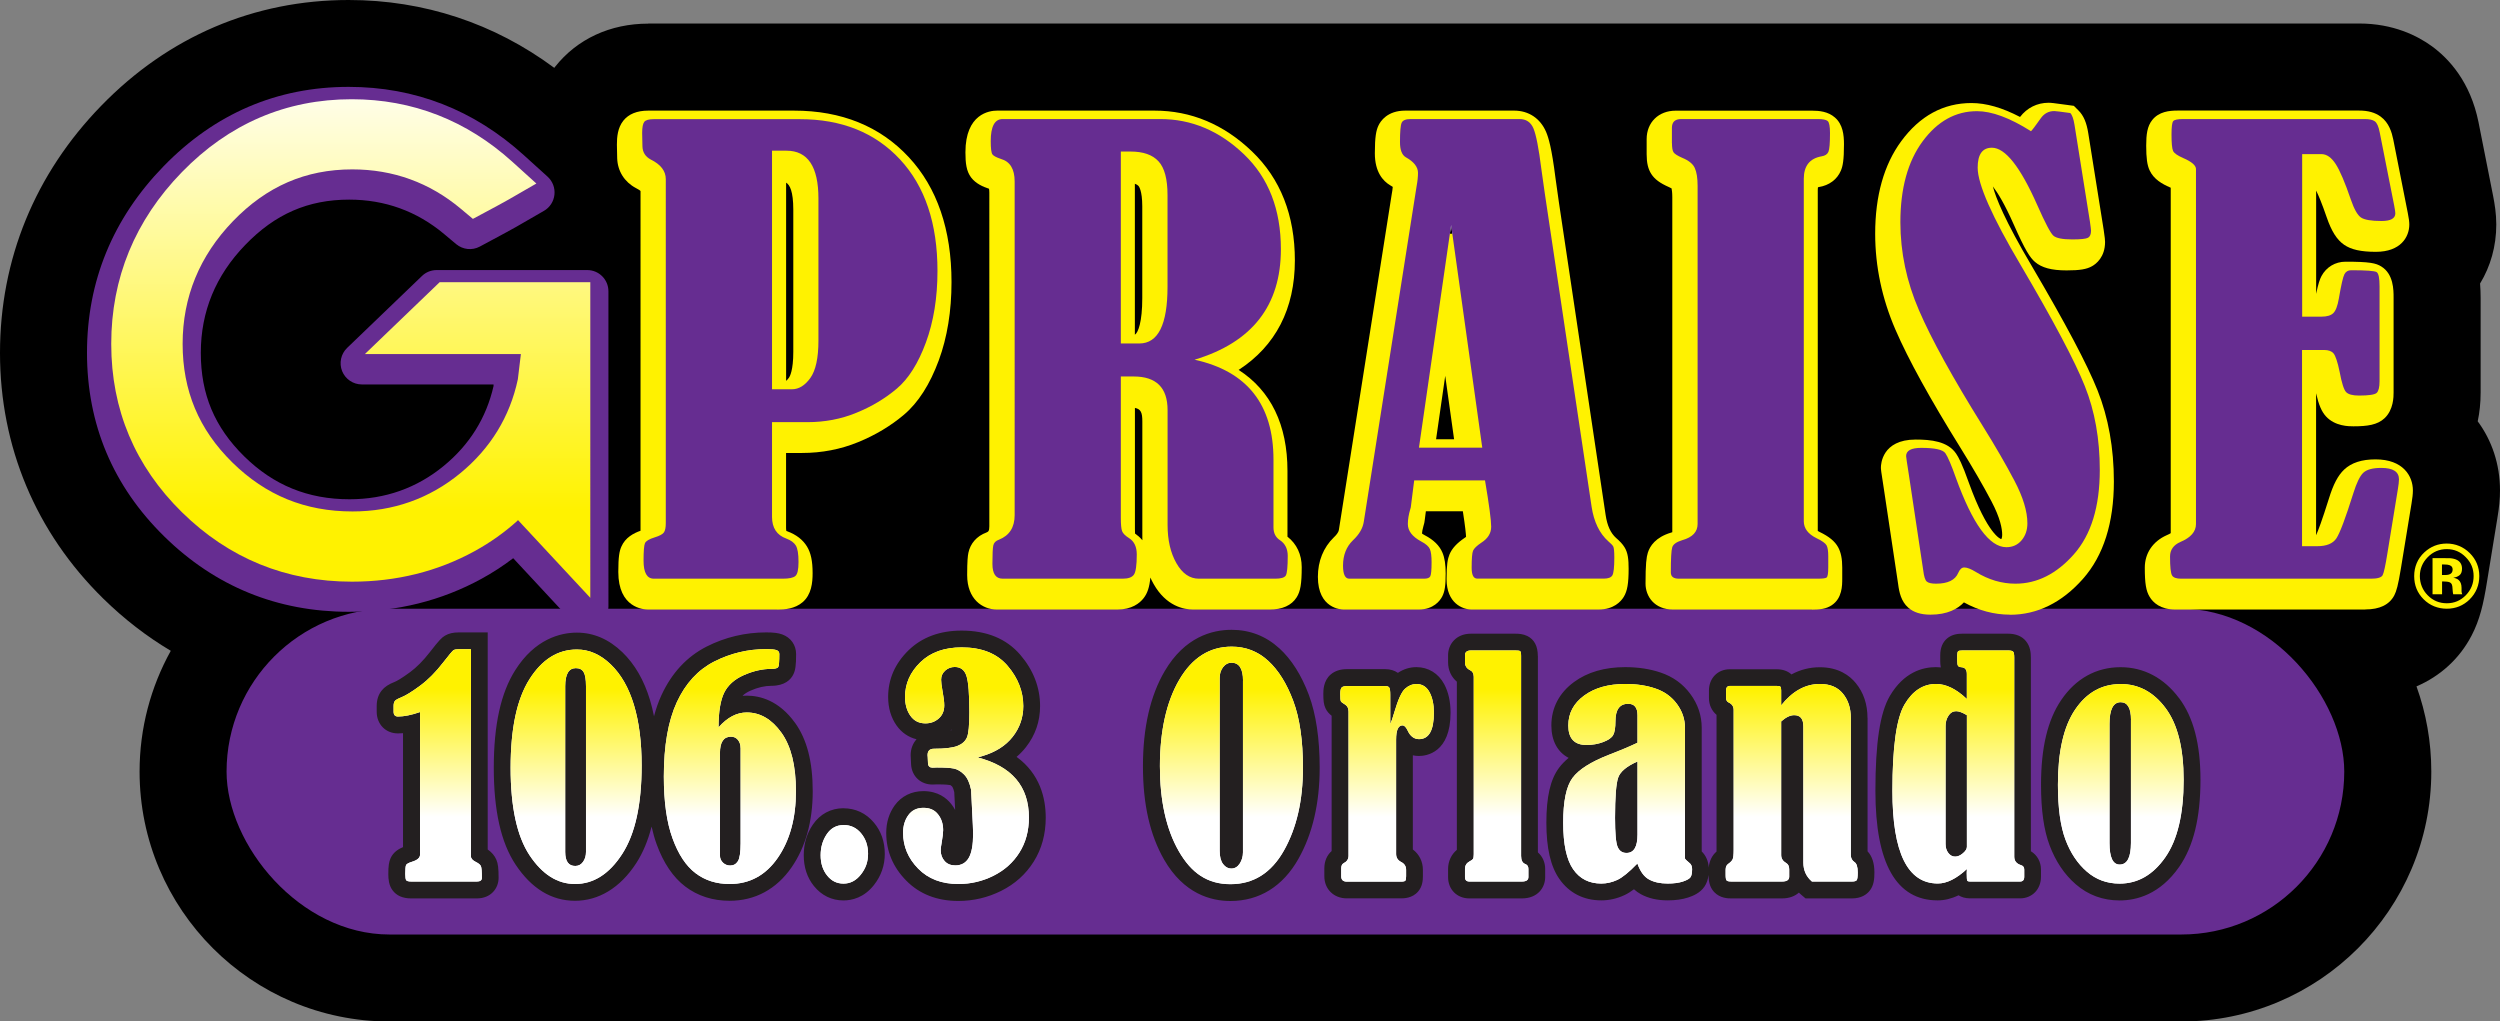 <?xml version="1.0" encoding="UTF-8"?>
<svg xmlns="http://www.w3.org/2000/svg" xmlns:xlink="http://www.w3.org/1999/xlink" id="Layer_1" viewBox="0 0 445.45 182.01">
  <rect x="0" y="0" width="445.45" height="182.01" fill="#808080" stroke="none"/>
  <defs>
    <style>.cls-1{fill:url(#linear-gradient);}.cls-2{fill:#fff200;}.cls-3{fill:#fff;}.cls-4{fill:#662d91;}.cls-5{fill:#231f20;}.cls-6{fill:url(#linear-gradient-8);}.cls-7{fill:url(#linear-gradient-9);}.cls-8{fill:url(#linear-gradient-3);}.cls-9{fill:url(#linear-gradient-4);}.cls-10{fill:url(#linear-gradient-2);}.cls-11{fill:url(#linear-gradient-6);}.cls-12{fill:url(#linear-gradient-7);}.cls-13{fill:url(#linear-gradient-5);}.cls-14{fill:url(#linear-gradient-13);}.cls-15{fill:url(#linear-gradient-12);}.cls-16{fill:url(#linear-gradient-10);}.cls-17{fill:url(#linear-gradient-11);}</style>
    <linearGradient id="linear-gradient" x1="77.99" y1="122.79" x2="77.99" y2="145.54" gradientUnits="userSpaceOnUse">
      <stop offset="0" stop-color="#fff200"></stop>
      <stop offset="1" stop-color="#fff"></stop>
    </linearGradient>
    <linearGradient id="linear-gradient-2" x1="102.66" y1="122.79" x2="102.66" y2="145.54" xlink:href="#linear-gradient"></linearGradient>
    <linearGradient id="linear-gradient-3" x1="130.05" y1="122.79" x2="130.05" y2="145.54" xlink:href="#linear-gradient"></linearGradient>
    <linearGradient id="linear-gradient-4" x1="150.45" y1="122.79" x2="150.45" y2="145.54" xlink:href="#linear-gradient"></linearGradient>
    <linearGradient id="linear-gradient-5" x1="172.12" y1="122.79" x2="172.12" y2="145.54" xlink:href="#linear-gradient"></linearGradient>
    <linearGradient id="linear-gradient-6" x1="219.42" y1="122.79" x2="219.42" y2="145.54" xlink:href="#linear-gradient"></linearGradient>
    <linearGradient id="linear-gradient-7" x1="247.15" y1="122.79" x2="247.15" y2="145.54" xlink:href="#linear-gradient"></linearGradient>
    <linearGradient id="linear-gradient-8" x1="266.69" y1="122.79" x2="266.69" y2="145.54" xlink:href="#linear-gradient"></linearGradient>
    <linearGradient id="linear-gradient-9" x1="290.04" y1="122.79" x2="290.04" y2="145.54" xlink:href="#linear-gradient"></linearGradient>
    <linearGradient id="linear-gradient-10" x1="319.22" y1="122.79" x2="319.22" y2="145.54" xlink:href="#linear-gradient"></linearGradient>
    <linearGradient id="linear-gradient-11" x1="348.93" y1="122.79" x2="348.93" y2="145.54" xlink:href="#linear-gradient"></linearGradient>
    <linearGradient id="linear-gradient-12" x1="377.89" y1="122.79" x2="377.89" y2="145.54" xlink:href="#linear-gradient"></linearGradient>
    <linearGradient id="linear-gradient-13" x1="62.5" y1="90.87" x2="62.5" y2="10.19" xlink:href="#linear-gradient"></linearGradient>
  </defs>
  <path d="M115.51,4.21c-6.79,0-12.69,2.74-16.62,7.71-.04,.06-.09,.11-.13,.17C88.07,4.16,75.52,0,62.12,0,45.26,0,30.02,6.51,18.05,18.83,6.24,30.96,0,46.2,0,62.88s6.36,31.96,18.39,43.77c3.72,3.65,7.75,6.76,12.04,9.31-3.56,6.42-5.56,13.77-5.56,21.52,0,24.55,19.97,44.53,44.53,44.53H388.68c24.55,0,44.53-19.97,44.53-44.53,0-5.32-.93-10.44-2.64-15.18,4.24-1.82,7.68-4.94,9.82-9.06,1.46-2.81,2.11-5.62,2.73-9.49l1.86-11.41c.32-1.87,.47-3.44,.47-4.95,0-4.68-1.45-8.91-3.97-12.32,.33-1.55,.52-3.26,.52-5.13v-16.9c0-.87-.04-1.71-.1-2.52,1.85-3.04,2.89-6.62,2.89-10.52,0-1.96-.29-3.67-.56-5.06l-2.6-13.13c-1.45-7.26-5.32-11.39-8.33-13.58-2.53-1.84-6.84-4.04-12.94-4.04H115.51Z"></path>
  <rect class="cls-4" x="40.37" y="108.46" width="377.33" height="58.05" rx="29.03" ry="29.03"></rect>
  <g>
    <path class="cls-5" d="M86.9,151.36v-38.68h-5.12c-1.03,0-1.82,.18-2.49,.58-.59,.35-1.04,.8-2.69,2.93-1.17,1.51-2.36,2.71-3.54,3.58-1.59,1.17-2.39,1.58-2.65,1.69-1.18,.46-1.9,.94-2.42,1.6-.58,.74-.87,1.65-.87,2.73v1.02c0,2.24,1.59,3.87,3.79,3.87,.29,0,.59-.01,.9-.04v20.3c-.73,.3-1.71,.86-2.21,1.96-.3,.66-.41,1.42-.41,2.83,0,.92,.09,1.99,.74,2.88,.71,.98,1.83,1.47,3.34,1.47h11.68c2.56,0,3.89-1.84,3.89-3.66,0-1.69-.1-2.54-.4-3.24-.3-.71-.82-1.32-1.54-1.82Zm-9.51,2.72c.36-.7,.42-1.36,.42-1.77v-28.67c1.05-.91,2.08-1.98,3.08-3.21v32.16c0,.33,.05,.88,.32,1.49h-3.82Zm64.27-25.28c-2.88-4.01-6.28-4.85-8.62-4.85-.25,0-.49,.01-.74,.03,.36-.36,.84-.66,1.45-.93,1.28-.57,2.52-.85,3.67-.85,2.44,0,3.5-1.12,3.95-2.06,.36-.75,.48-1.62,.48-3.59,0-1.62-.95-2.96-2.48-3.51-.69-.25-1.54-.36-2.84-.36-3.74,0-7.32,.85-10.63,2.53-3.5,1.78-6.21,4.69-8.04,8.65-.53,1.14-.97,2.41-1.33,3.76-.2-1.01-.44-1.99-.72-2.91-1.06-3.52-2.72-6.38-4.92-8.5-2.41-2.32-5.13-3.49-8.1-3.49s-7.49,1.16-10.99,6.7c-2.57,4.06-3.82,9.75-3.82,17.37s1.27,13.33,3.89,17.27c2.84,4.27,6.4,6.44,10.58,6.44s8.04-2.26,10.93-6.73c1.18-1.83,2.08-4,2.72-6.49,.25,1.12,.54,2.17,.9,3.15,1.23,3.37,2.95,5.9,5.1,7.53,2.22,1.68,4.88,2.54,7.9,2.54,4.53,0,8.35-2.06,11.05-5.97,2.49-3.61,3.76-8.17,3.76-13.55,0-5.25-1.03-9.24-3.15-12.19Zm-43.96,23.07c-.27-.33-.55-.7-.83-1.12-1.92-2.88-2.89-7.58-2.89-13.95s.97-11.13,2.89-14.16c.29-.45,.57-.85,.86-1.21-.02,.26-.03,.54-.03,.83v29.54s0,.05,0,.07Zm10.64-1.34c-.32,.49-.63,.92-.95,1.3v-29.57c0-.37-.01-.72-.03-1.04,1.15,1.34,2.06,3.1,2.71,5.24,.83,2.74,1.25,6.08,1.25,9.93,0,6.32-1,11.08-2.98,14.14Zm17.99-28.41c-.88,1.79-1.3,4.22-1.3,7.46v7.92l.23-.26v15.19c0,.13,0,.25,.01,.38-1.03-.96-1.91-2.45-2.64-4.44-.91-2.49-1.37-5.85-1.37-10.01,0-5.02,.69-9.05,2.05-11.99,.81-1.76,1.81-3.17,3.03-4.26h0Zm2.6,11.14h0s3,0,3,0h-3Zm7.18,17.88c-.42,.6-.86,1.12-1.33,1.56,.1-.69,.15-1.48,.15-2.43v-17.01c0-1.2-.36-2.31-1.05-3.21,.81,.19,1.81,.74,2.9,2.26,1.34,1.87,2.02,4.79,2.03,8.69,0,4.14-.91,7.55-2.69,10.14Zm14.18-7.13c-2.24,0-4.19,1.04-5.47,2.94-1.07,1.58-1.61,3.41-1.61,5.44,0,2.14,.61,3.99,1.82,5.49,1.35,1.67,3.17,2.56,5.26,2.56,1.49,0,3.65-.48,5.44-2.76,1.27-1.62,1.92-3.48,1.92-5.54,0-2.16-.65-4.04-1.94-5.57-1.4-1.67-3.27-2.55-5.43-2.55Zm.73,9.96c-.37,.48-.59,.48-.73,.48-.2,0-.34-.02-.58-.32-.21-.26-.5-.73-.5-1.73,0-.82,.19-1.5,.58-2.08,.2-.3,.29-.3,.5-.3,.32,0,.54,.06,.82,.4,.23,.28,.54,.76,.54,1.72,0,.7-.2,1.28-.63,1.83Zm30.11-19.11c.62-.52,1.17-1.1,1.66-1.72,1.68-2.14,2.53-4.6,2.53-7.32,0-3.34-1.19-6.42-3.53-9.15-2.46-2.86-5.97-4.31-10.44-4.31-3.89,0-7.07,1.18-9.46,3.5-2.41,2.35-3.64,5.15-3.64,8.32,0,1.97,.51,3.69,1.51,5.1,.89,1.25,2.11,2.09,3.55,2.44-.66,.73-1.05,1.71-1.05,2.85,0,.2,.01,.41,.03,.61l.05,1.07c.14,2.08,1.71,3.54,3.81,3.54l.79-.03c1.58,0,2.21,.09,2.39,.13,0,0,.11,.04,.31,.24,0,0,.21,.23,.39,1.01l.16,3.18c-.2-.38-.44-.75-.72-1.09-.83-1.04-2.36-2.27-4.94-2.27-2.1,0-3.92,.9-5.11,2.54-1,1.39-1.51,3.04-1.51,4.9,0,3.23,1.19,6.09,3.55,8.49,2.37,2.42,5.5,3.64,9.3,3.64,2.67,0,5.22-.6,7.6-1.78,2.46-1.22,4.42-2.98,5.83-5.23,1.42-2.26,2.14-4.89,2.14-7.82,0-3.52-1.04-7.81-5.18-10.83Zm-15.9-9.06c-.08,.06-.16,.1-.37,.1-.09,0-.14,0-.15,0h0s-.03-.03-.06-.08c-.27-.38-.4-.93-.4-1.63,0-.79,.15-1.52,.47-2.2,.04,.46,.12,.99,.24,1.61,.25,1.34,.28,1.91,.28,2.1,0,.06,0,.1,0,.12Zm4.3,4.3s-.04,.02-.06,.02c-.02,0-.06,.02-.11,.04,.07-.06,.13-.12,.19-.19,0,.05-.01,.09-.02,.12Zm-4.73,19.59c-.11,.53-.18,1.05-.2,1.53-.48-.86-.72-1.79-.72-2.83,0-.77,.21-1.16,.39-1.41,.02,0,.09-.03,.23-.03,.16,0,.25,.02,.26,.02,.07,.09,.26,.33,.26,.96,0,.07-.01,.49-.23,1.76Zm10.25-30.14c-.07-.22-.15-.44-.25-.65,.98,.37,1.79,.92,2.43,1.67,1.4,1.63,2.08,3.34,2.08,5.24,0,1.36-.41,2.55-1.25,3.62-.65,.83-1.53,1.48-2.69,1.97,.18-.88,.32-2.22,.32-4.47,0-4.73-.35-6.43-.65-7.39Zm4.04,30.76c-.83,1.32-1.95,2.32-3.43,3.06,0,0,0,0,0,0,.48-1.25,.71-2.84,.71-4.81,0-.58-.02-1.15-.05-1.68l-.31-6.3-.06-.46c-.12-.56-.26-1.08-.43-1.56,4.2,1.76,4.8,4.67,4.8,7.12,0,1.8-.4,3.32-1.22,4.63Zm153.66-22.38c0-2.44-.7-4.53-2.09-6.22-1.05-1.29-3.02-2.82-6.4-2.82-1.8,0-3.49,.43-5.06,1.28-.66-.61-1.56-.92-2.67-.92h-8.32c-2.15,0-3.71,1.59-3.71,3.79v1.35c0,1.2,.49,2.26,1.35,2.98v24.08c0,.11,0,.2,0,.28-.81,.69-1.29,1.71-1.39,2.85-.06-1.12-.49-2.12-1.25-2.87v-22.02c0-2.19-.68-4.22-2.02-6.03-1.32-1.79-3.08-3.07-5.26-3.81-1.9-.65-4.03-.98-6.34-.98-3.66,0-6.74,.89-9.13,2.65-2.65,1.94-4.04,4.62-4.04,7.75,0,2.74,1.13,4.77,3.08,5.77-.69,.57-1.26,1.16-1.72,1.78-1.54,2.06-2.25,5.17-2.25,9.78,0,4.51,.76,7.79,2.32,10.02,1.75,2.5,4.33,3.81,7.47,3.81,1.4,0,2.78-.31,4.09-.92,.55-.25,1.12-.6,1.73-1.06,.38,.35,.79,.64,1.23,.88,1.33,.73,2.93,1.1,4.76,1.1,1.42,0,2.61-.17,3.66-.51,.89-.29,2.15-.81,2.92-1.96,.39-.58,.62-1.25,.72-2.07v.04c0,.83,.1,2.06,.99,3.01,1.07,1.14,2.54,1.14,3.03,1.14h9.06c1.32,0,2.32-.41,3.01-1.03,.11,.11,.23,.21,.35,.32l.84,.71h8.27c1.67,0,2.61-.71,3.11-1.31,.82-.98,.89-2.23,.89-3.33,0-1.63-.41-2.89-1.22-3.75v-23.77Zm-48.73-1.56c.38-.28,.81-.52,1.28-.73-.3,.78-.48,1.72-.48,2.85,0,.39-.02,.66-.04,.85-.06,.02-.12,.05-.2,.08-.59,.22-1.22,.33-1.92,.33-.08,0-.15,0-.21,0-.02-.1-.03-.25-.03-.46,0-1.22,.48-2.09,1.59-2.91Zm2.87,27.71c-.52,.24-1.04,.36-1.57,.36-1.17,0-1.94-.38-2.55-1.26-.46-.66-1.23-2.39-1.23-6.57,0-4.3,.75-5.77,1.07-6.2,.3-.41,1.01-1.11,2.62-1.96-.26,1.16-.48,3.19-.48,7.27s.33,5.5,.7,6.36c.35,.82,.87,1.49,1.51,1.98-.02,.01-.04,.02-.06,.03Zm10.24,.36c-.8,0-1.45-.12-1.88-.36-.09-.05-.38-.36-.67-1.2l-.35-1c.32-.82,.52-1.85,.52-3.16v-21.28c0-.63-.08-1.19-.21-1.7,.75,.34,1.36,.83,1.84,1.48,.58,.78,.85,1.57,.85,2.48v23.68l.11,.4c.07,.23,.15,.45,.26,.65-.14,0-.29,0-.46,0Zm14.39-.36c.23-.64,.33-1.44,.33-2.64v-24.95c0-.44-.06-.86-.18-1.26h2.65v27.13c0,.61,.11,1.19,.33,1.72h-3.13Zm12.79,0c-.02-.11-.03-.24-.03-.39v-24.26c0-2-.78-3.36-1.89-4.14,.6-.27,1.23-.41,1.87-.41,1.24,0,1.6,.44,1.75,.62,.49,.6,.73,1.39,.73,2.42v24.44c0,.61,.11,1.19,.33,1.72h-2.76Zm63.94-29.7c-2.69-3.6-6.29-5.5-10.41-5.5-4.33,0-7.99,2.03-10.58,5.86-2.42,3.57-3.59,8.5-3.59,15.07,0,4.54,.5,8.08,1.53,10.82,1.07,2.84,2.63,5.18,4.66,6.93,2.2,1.91,4.83,2.88,7.81,2.88s7.16-1.04,10.6-5.96c2.56-3.67,3.81-8.75,3.81-15.53,0-6.37-1.25-11.14-3.81-14.56Zm-17.44,24.15c-.76-2.03-1.15-4.96-1.15-8.72,0-5.26,.86-9.2,2.56-11.71,.24-.36,.49-.68,.75-.98-.08,.56-.13,1.18-.13,1.88v21.2c0,.77,.05,1.46,.15,2.06-.9-.99-1.62-2.22-2.18-3.73Zm12.52,2.51c-.26,.38-.53,.71-.79,1.01,.08-.56,.13-1.17,.13-1.86v-21.91c0-.47-.03-.91-.07-1.31,.29,.3,.57,.63,.84,1,1.74,2.32,2.62,6.01,2.62,10.97,0,5.43-.92,9.5-2.73,12.1Zm-21.47,.65v-34.5c0-.88-.1-2.02-.89-2.97-.72-.87-1.8-1.31-3.18-1.31h-8.14c-.74,0-1.82,.09-2.72,.85-.81,.69-1.22,1.7-1.22,3.01v1c0,.33,.02,.73,.1,1.15-.29-.03-.58-.05-.87-.05-2.37,0-5.71,.89-8.21,5.14-1.75,2.98-2.57,8.35-2.57,16.92,0,12.94,3.73,19.5,11.09,19.5,1.23,0,2.47-.3,3.72-.91,.49,.31,1.16,.55,2.05,.55h8.9c2.17,0,3.74-1.62,3.74-3.84v-1.3c0-1.39-.69-2.59-1.79-3.25Zm-17.17,2.09c.18,.24,.37,.46,.58,.66h-.04c-4.2,0-5.09-7.34-5.09-13.5,0-9.5,1.09-12.77,1.74-13.87,1.14-1.93,2.22-2.18,3.04-2.18,.17,0,.33,.02,.5,.05-.3,.28-.57,.6-.81,.96-.67,1.03-1.01,2.18-1.01,3.43v21.07c0,1.27,.37,2.44,1.08,3.38Zm8.77,.3l.35-6.46-.4,.37v-27.9c0-.42-.05-.81-.14-1.18h2.58v33.73c0,.5,.08,.99,.22,1.44h-2.62Zm-79.45-37.2c0-1.74-.63-2.94-1.86-3.55-.74-.37-1.52-.42-2.18-.42h-7.88c-2.67,0-4.07,1.92-4.07,3.82v1.28c0,1.39,.56,2.6,1.56,3.45v29.97c-1,.84-1.56,2.05-1.56,3.41v1.45c0,2.2,1.59,3.79,3.79,3.79h9.36c2.85,0,4.15-1.96,4.15-3.79v-1.45c0-1.19-.47-2.24-1.3-2.96v-34.99Zm-8.75,37.2c.27-.68,.31-1.38,.31-1.87v-31.61c0-.61-.11-1.18-.31-1.69h2.75v33.61c0,.56,.08,1.08,.22,1.57h-2.97Zm-37.31-38.56c-2.39-2.19-5.26-3.3-8.52-3.3-3.46,0-8.34,1.28-11.91,7.37-2.57,4.38-3.87,10.07-3.87,16.93s1.27,12.29,3.77,16.65c3.5,6.09,8.35,7.37,11.81,7.37,5.17,0,9.37-2.61,12.14-7.54,2.5-4.44,3.77-9.89,3.77-16.2,0-5.18-.65-9.54-1.92-12.96-1.32-3.53-3.09-6.33-5.26-8.32Zm-15.33,34.66c-1.97-3.43-2.97-8.03-2.97-13.66s1.02-10.45,3.04-13.89c.52-.89,1.06-1.6,1.6-2.17,0,.12,0,.23,0,.35v30.79c0,.31,.01,.6,.04,.89-.58-.59-1.15-1.34-1.71-2.31Zm13.52-.12c-.52,.93-1.09,1.71-1.71,2.34,.01-.17,.02-.35,.02-.53v-30.61c0-.28,0-.55-.03-.81,1.24,1.32,2.31,3.16,3.17,5.48,1.03,2.74,1.54,6.4,1.54,10.86,0,5.27-1.01,9.73-2.99,13.26Zm26.67-15.36c1.33,0,5.65-.56,5.65-7.72,0-1.96-.38-3.66-1.13-5.07-1.03-1.93-2.84-3.04-4.95-3.04-1.18,0-2.31,.35-3.3,1.02-.62-.43-1.39-.66-2.23-.66h-6.89c-1.16,0-2.12,.32-2.86,.95-1.31,1.13-1.31,2.86-1.31,3.43,0,1.15,.06,1.9,.38,2.58,.26,.57,.66,1,1.1,1.34v24.11c-.84,.74-1.3,1.82-1.3,3.09v1.4c0,2.29,1.68,3.94,4,3.94h9.62c.51,0,2.05,0,3.09-1.22,.77-.9,.85-1.98,.85-2.72v-1.15c0-1.48-.67-2.79-1.79-3.62v-16.78c.35,.08,.71,.12,1.08,.12Zm-9.84,19.38c.19-.5,.29-1.04,.29-1.62v-25.69c0-.54-.08-1.06-.25-1.54h1.67v3.79l1.36,.32c-.2,.66-.31,1.46-.31,2.43v20.38c0,.69,.14,1.34,.41,1.92h-3.16Zm8.65-27.37c.26-.78,.47-1.25,.61-1.52,.16,.48,.24,1.09,.24,1.79,0,.14,0,.26,0,.38-.28-.28-.56-.49-.84-.65Z"></path>
    <g>
      <path class="cls-3" d="M74.82,126.88c-1.53,.53-2.83,.79-3.9,.79-.53,0-.79-.29-.79-.87v-1.02c0-.39,.08-.68,.23-.88,.15-.2,.54-.41,1.15-.65,.82-.34,1.93-1.03,3.34-2.07,1.41-1.04,2.79-2.42,4.13-4.16,1.04-1.34,1.65-2.07,1.84-2.18,.19-.11,.51-.17,.97-.17h2.12v36.91c0,.38,.29,.71,.87,1,.49,.24,.79,.49,.91,.75,.11,.26,.17,.96,.17,2.08,0,.44-.3,.66-.89,.66h-11.68c-.49,0-.8-.08-.91-.23-.11-.15-.17-.53-.17-1.12,0-.85,.05-1.38,.14-1.58,.09-.2,.45-.4,1.06-.59,.95-.29,1.43-.71,1.43-1.25v-25.43Z"></path>
      <path class="cls-3" d="M102.8,115.73c2.18,0,4.18,.88,6.02,2.65,1.84,1.77,3.21,4.17,4.13,7.21,.92,3.04,1.38,6.64,1.38,10.8,0,6.94-1.15,12.19-3.46,15.76-2.3,3.57-5.11,5.36-8.41,5.36-3.13,0-5.82-1.7-8.09-5.1-2.26-3.4-3.39-8.61-3.39-15.61s1.12-12.23,3.35-15.76c2.24-3.54,5.05-5.31,8.46-5.31Zm1.61,6.53c0-1.21-.14-2.04-.42-2.51-.28-.47-.74-.7-1.39-.7-1.26,0-1.89,1.07-1.89,3.21v29.54c0,1.67,.6,2.5,1.79,2.5,.58,0,1.04-.25,1.39-.74s.52-1.08,.52-1.76v-29.54Z"></path>
      <path class="cls-3" d="M128.05,129.58c1.55-1.75,3.21-2.63,5-2.63,2.4,0,4.46,1.2,6.18,3.6,1.73,2.4,2.59,5.88,2.59,10.44,0,4.78-1.08,8.73-3.23,11.85-2.15,3.11-5.01,4.67-8.58,4.67-2.36,0-4.39-.64-6.08-1.93-1.69-1.28-3.06-3.34-4.09-6.18-1.04-2.83-1.56-6.51-1.56-11.04,0-5.48,.77-9.9,2.32-13.25,1.55-3.35,3.77-5.76,6.67-7.24,2.9-1.47,5.99-2.21,9.27-2.21,.88,0,1.49,.06,1.82,.18,.33,.12,.5,.35,.5,.69,0,1.28-.06,2.04-.18,2.28-.12,.25-.54,.37-1.25,.37-1.58,0-3.21,.37-4.89,1.11-1.68,.74-2.84,1.79-3.51,3.14-.66,1.35-1,3.4-1,6.13Zm3.9,3.68c0-.56-.15-1.03-.46-1.42-.31-.38-.72-.58-1.25-.58-1.31,0-1.96,.98-1.96,2.94v18.23c0,.51,.18,.94,.54,1.28,.36,.34,.78,.51,1.28,.51,.59,0,1.05-.25,1.38-.77,.32-.51,.48-1.58,.48-3.19v-17.01Z"></path>
      <path class="cls-3" d="M150.31,147c1.26,0,2.3,.49,3.12,1.48,.82,.99,1.24,2.2,1.24,3.65s-.43,2.61-1.28,3.69c-.85,1.08-1.88,1.62-3.09,1.62s-2.15-.48-2.92-1.44c-.77-.96-1.16-2.16-1.16-3.61s.37-2.68,1.1-3.76c.73-1.08,1.73-1.62,2.98-1.62Z"></path>
      <path class="cls-3" d="M174.2,134.96c6.09,1.58,9.13,5.15,9.13,10.71,0,2.36-.56,4.44-1.68,6.22-1.12,1.79-2.67,3.17-4.63,4.15-1.96,.98-4.05,1.47-6.26,1.47-2.98,0-5.36-.91-7.16-2.74-1.79-1.83-2.69-3.96-2.69-6.39,0-1.22,.31-2.27,.94-3.14,.63-.87,1.52-1.3,2.68-1.3s1.99,.38,2.6,1.15c.61,.76,.92,1.71,.92,2.83,0,.46-.09,1.23-.28,2.32-.1,.48-.15,.91-.15,1.3,0,.73,.23,1.36,.69,1.88,.46,.52,1.1,.78,1.91,.78,1.07,0,1.87-.45,2.39-1.34,.52-.89,.78-2.33,.78-4.3,0-.51-.02-1.02-.05-1.53l-.31-6.3c-.26-1.24-.67-2.15-1.25-2.73-.58-.58-1.19-.93-1.82-1.06s-1.65-.19-3.05-.19l-.74,.03c-.51,0-.78-.25-.82-.74l-.05-1.12c-.02-.12-.03-.24-.03-.36,0-.77,.38-1.15,1.15-1.15,1.94,0,3.33-.17,4.17-.5,.84-.33,1.41-.84,1.7-1.52,.29-.68,.43-2.17,.43-4.46,0-3.25-.17-5.41-.51-6.48-.34-1.07-1.04-1.61-2.09-1.61-.65,0-1.21,.21-1.7,.64-.48,.43-.73,.97-.73,1.63,0,.44,.08,1.08,.23,1.91,.22,1.17,.33,2.06,.33,2.65,0,.99-.33,1.77-.99,2.35s-1.45,.87-2.37,.87c-1.14,0-2.03-.45-2.67-1.35-.64-.9-.96-2.02-.96-3.37,0-2.35,.91-4.4,2.73-6.17,1.82-1.77,4.28-2.65,7.37-2.65,3.57,0,6.29,1.09,8.16,3.27s2.81,4.58,2.81,7.19c0,2.04-.63,3.86-1.89,5.47-1.26,1.61-3.09,2.76-5.48,3.46l-.77,.23Z"></path>
      <path class="cls-3" d="M219.46,115.22c2.5,0,4.66,.84,6.49,2.51,1.83,1.67,3.32,4.06,4.48,7.16,1.16,3.09,1.73,7.07,1.73,11.91,0,5.82-1.13,10.73-3.38,14.73-2.25,4-5.43,6.01-9.53,6.01s-6.96-1.96-9.21-5.87c-2.24-3.91-3.37-8.96-3.37-15.15s1.15-11.48,3.46-15.41c2.3-3.93,5.41-5.89,9.32-5.89Zm2.02,6.05c0-2.13-.69-3.19-2.07-3.19-.58,0-1.07,.26-1.48,.79-.41,.53-.61,1.17-.61,1.94v30.79c0,1.04,.2,1.82,.61,2.36,.41,.54,.89,.8,1.45,.8,.63,0,1.14-.3,1.52-.89,.38-.59,.57-1.26,.57-1.99v-30.61Z"></path>
      <path class="cls-3" d="M247.71,129.02c.2-.41,.45-1.12,.74-2.14,.65-2.21,1.28-3.6,1.9-4.16,.62-.56,1.3-.84,2.05-.84,1.02,0,1.79,.49,2.31,1.45,.52,.97,.78,2.19,.78,3.65,0,3.15-.88,4.72-2.65,4.72-.88,0-1.57-.52-2.04-1.56-.29-.6-.59-.89-.89-.89-.77,0-1.15,.84-1.15,2.53v20.38c0,.65,.3,1.12,.89,1.43,.59,.29,.89,.76,.89,1.4v1.15c0,.41-.05,.67-.14,.78s-.36,.17-.8,.17h-9.62c-.66,0-1-.31-1-.94v-1.4c0-.48,.14-.79,.43-.94,.58-.29,.87-.73,.87-1.33v-25.69c0-.58-.2-1-.61-1.25-.44-.25-.7-.46-.76-.6-.07-.14-.1-.58-.1-1.31,0-.61,.09-1,.27-1.15s.48-.23,.91-.23h6.89c.32,0,.54,.09,.66,.27,.12,.18,.18,.61,.18,1.29v5.23Z"></path>
      <path class="cls-3" d="M261.04,118v-1.28c0-.54,.36-.82,1.07-.82h7.88c.42,0,.71,.03,.84,.1,.14,.07,.2,.36,.2,.87v35.64c0,.78,.25,1.27,.76,1.45,.36,.14,.54,.42,.54,.87v1.45c0,.53-.38,.79-1.15,.79h-9.36c-.53,0-.79-.26-.79-.79v-1.45c0-.59,.26-1.04,.79-1.33,.34-.17,.55-.33,.64-.47s.13-.42,.13-.83v-31.61c0-.59-.23-.99-.69-1.2-.58-.29-.87-.76-.87-1.4Z"></path>
      <path class="cls-3" d="M291.77,132.36v-4.92c0-1.36-.55-2.04-1.66-2.04-1.51,0-2.27,1.03-2.27,3.09,0,1.16-.13,1.98-.4,2.47-.26,.49-.86,.91-1.79,1.26s-1.92,.52-2.97,.52c-2.16,0-3.24-1.16-3.24-3.47,0-2.18,.94-3.95,2.82-5.33,1.88-1.38,4.33-2.07,7.36-2.07,1.99,0,3.78,.27,5.37,.82,1.59,.54,2.86,1.46,3.81,2.75,.95,1.29,1.43,2.71,1.43,4.26v23.27c.03,.12,.29,.37,.76,.76,.34,.25,.51,.63,.51,1.12,0,.68-.09,1.16-.28,1.44s-.64,.54-1.36,.78c-.72,.24-1.63,.36-2.72,.36-1.33,0-2.43-.24-3.32-.73-.88-.48-1.57-1.43-2.07-2.84-1.48,1.53-2.68,2.51-3.6,2.93-.92,.42-1.86,.64-2.83,.64-2.16,0-3.83-.84-5.01-2.54-1.18-1.69-1.78-4.46-1.78-8.29,0-3.84,.55-6.5,1.66-7.99,1.1-1.49,3.26-2.86,6.48-4.12,2.04-.78,3.73-1.5,5.08-2.14Zm0,3.32c-1.92,.85-3.07,1.8-3.44,2.87-.37,1.06-.56,3.45-.56,7.17,0,2.73,.15,4.46,.46,5.18,.31,.72,.83,1.08,1.58,1.08,1.31,0,1.96-1.09,1.96-3.26v-13.04Z"></path>
      <path class="cls-3" d="M317.35,125.7c2.02-2.55,4.34-3.83,6.94-3.83,1.78,0,3.14,.57,4.08,1.72,.94,1.15,1.41,2.59,1.41,4.32v24.44c0,.54,.21,.96,.64,1.25,.39,.24,.59,.85,.59,1.84,0,.78-.06,1.25-.19,1.4-.13,.15-.4,.23-.8,.23h-7.17c-1.02-.87-1.53-2-1.53-3.39v-24.26c0-1.33-.54-1.99-1.63-1.99-.71,0-1.49,.37-2.32,1.12v23.8c0,.61,.3,1.09,.89,1.43,.36,.2,.54,.58,.54,1.12v1.3c0,.58-.42,.87-1.25,.87h-9.06c-.44,0-.72-.06-.84-.19-.12-.13-.18-.45-.18-.96v-.94c0-.49,.15-.84,.46-1.05,.41-.29,.67-.56,.79-.82s.18-.82,.18-1.68v-24.95c0-.59-.29-1.03-.87-1.3-.32-.15-.48-.42-.48-.82v-1.35c0-.53,.24-.79,.71-.79h8.32c.36,0,.58,.05,.66,.15,.08,.1,.13,.31,.13,.64v2.68Z"></path>
      <path class="cls-3" d="M350.45,124.55v-4.46c0-.75-.31-1.15-.92-1.2-.32-.02-.54-.1-.64-.24-.1-.14-.15-.44-.15-.88v-1c0-.39,.06-.63,.17-.73s.37-.14,.78-.14h8.14c.46,0,.75,.08,.88,.23,.13,.15,.19,.5,.19,1.05v35.46c0,.75,.39,1.25,1.17,1.5,.41,.12,.61,.38,.61,.79v1.3c0,.56-.25,.84-.74,.84h-8.9c-.29,0-.46-.06-.52-.17-.06-.11-.09-.57-.09-1.37,0-.15,0-.38,.03-.69-1.85,1.72-3.58,2.58-5.18,2.58-5.39,0-8.09-5.5-8.09-16.5,0-7.82,.72-12.95,2.16-15.39,1.44-2.44,3.31-3.66,5.62-3.66,1.77,0,3.6,.89,5.48,2.68Zm0,2.88c-.78-.48-1.42-.71-1.91-.71-.56,0-1.02,.27-1.36,.8-.35,.54-.52,1.14-.52,1.8v21.07c0,.63,.16,1.16,.49,1.59,.32,.43,.73,.65,1.22,.65,.46,0,.92-.2,1.39-.6s.7-.78,.7-1.14v-23.47Z"></path>
      <path class="cls-3" d="M377.86,121.88c3.2,0,5.87,1.43,8.01,4.3,2.14,2.87,3.21,7.12,3.21,12.77,0,6.09-1.09,10.69-3.27,13.81-2.18,3.12-4.89,4.68-8.14,4.68-2.25,0-4.19-.71-5.84-2.14-1.65-1.43-2.92-3.33-3.81-5.71-.89-2.38-1.34-5.64-1.34-9.77,0-5.9,1.02-10.37,3.07-13.39,2.05-3.03,4.75-4.54,8.1-4.54Zm1.84,6.4c0-2.11-.61-3.16-1.84-3.16-1.33,0-1.99,1.29-1.99,3.88v21.2c0,2.57,.6,3.85,1.81,3.85,1.34,0,2.01-1.28,2.01-3.85v-21.91Z"></path>
    </g>
    <g>
      <path class="cls-1" d="M74.82,126.88c-1.53,.53-2.83,.79-3.9,.79-.53,0-.79-.29-.79-.87v-1.02c0-.39,.08-.68,.23-.88,.15-.2,.54-.41,1.15-.65,.82-.34,1.93-1.03,3.34-2.07,1.41-1.04,2.79-2.42,4.13-4.16,1.04-1.34,1.65-2.07,1.84-2.18,.19-.11,.51-.17,.97-.17h2.12v36.91c0,.38,.29,.71,.87,1,.49,.24,.79,.49,.91,.75,.11,.26,.17,.96,.17,2.08,0,.44-.3,.66-.89,.66h-11.68c-.49,0-.8-.08-.91-.23-.11-.15-.17-.53-.17-1.12,0-.85,.05-1.38,.14-1.58,.09-.2,.45-.4,1.06-.59,.95-.29,1.43-.71,1.43-1.25v-25.43Z"></path>
      <path class="cls-10" d="M102.8,115.73c2.18,0,4.18,.88,6.02,2.65,1.84,1.77,3.21,4.17,4.13,7.21,.92,3.04,1.38,6.64,1.38,10.8,0,6.94-1.15,12.19-3.46,15.76-2.3,3.57-5.11,5.36-8.41,5.36-3.13,0-5.82-1.7-8.09-5.1-2.26-3.4-3.39-8.61-3.39-15.61s1.12-12.23,3.35-15.76c2.24-3.54,5.05-5.31,8.46-5.31Zm1.61,6.53c0-1.21-.14-2.04-.42-2.51-.28-.47-.74-.7-1.39-.7-1.26,0-1.89,1.07-1.89,3.21v29.54c0,1.67,.6,2.5,1.79,2.5,.58,0,1.04-.25,1.39-.74s.52-1.08,.52-1.76v-29.54Z"></path>
      <path class="cls-8" d="M128.05,129.58c1.55-1.75,3.21-2.63,5-2.63,2.4,0,4.46,1.2,6.18,3.6,1.73,2.4,2.59,5.88,2.59,10.44,0,4.78-1.08,8.73-3.23,11.85-2.15,3.11-5.01,4.67-8.58,4.67-2.36,0-4.39-.64-6.08-1.93-1.69-1.28-3.06-3.34-4.09-6.18-1.04-2.83-1.56-6.51-1.56-11.04,0-5.48,.77-9.9,2.32-13.25,1.55-3.35,3.77-5.76,6.67-7.24,2.9-1.47,5.99-2.21,9.27-2.21,.88,0,1.49,.06,1.82,.18,.33,.12,.5,.35,.5,.69,0,1.28-.06,2.04-.18,2.28-.12,.25-.54,.37-1.25,.37-1.58,0-3.21,.37-4.89,1.11-1.68,.74-2.84,1.79-3.51,3.14-.66,1.35-1,3.4-1,6.13Zm3.9,3.68c0-.56-.15-1.03-.46-1.42-.31-.38-.72-.58-1.25-.58-1.31,0-1.96,.98-1.96,2.94v18.23c0,.51,.18,.94,.54,1.28,.36,.34,.78,.51,1.28,.51,.59,0,1.05-.25,1.38-.77,.32-.51,.48-1.58,.48-3.19v-17.01Z"></path>
      <path class="cls-9" d="M150.31,147c1.26,0,2.3,.49,3.12,1.48,.82,.99,1.24,2.2,1.24,3.65s-.43,2.61-1.28,3.69c-.85,1.08-1.88,1.62-3.09,1.62s-2.15-.48-2.92-1.44c-.77-.96-1.16-2.16-1.16-3.61s.37-2.68,1.1-3.76c.73-1.08,1.73-1.62,2.98-1.62Z"></path>
      <path class="cls-13" d="M174.2,134.96c6.09,1.58,9.13,5.15,9.13,10.71,0,2.36-.56,4.44-1.68,6.22-1.12,1.79-2.67,3.17-4.63,4.15-1.96,.98-4.05,1.47-6.26,1.47-2.98,0-5.36-.91-7.16-2.74-1.79-1.83-2.69-3.96-2.69-6.39,0-1.22,.31-2.27,.94-3.14,.63-.87,1.52-1.3,2.68-1.3s1.99,.38,2.6,1.15c.61,.76,.92,1.71,.92,2.83,0,.46-.09,1.23-.28,2.32-.1,.48-.15,.91-.15,1.3,0,.73,.23,1.36,.69,1.88,.46,.52,1.1,.78,1.91,.78,1.07,0,1.87-.45,2.39-1.34,.52-.89,.78-2.33,.78-4.3,0-.51-.02-1.02-.05-1.53l-.31-6.3c-.26-1.24-.67-2.15-1.25-2.73-.58-.58-1.19-.93-1.82-1.06s-1.65-.19-3.05-.19l-.74,.03c-.51,0-.78-.25-.82-.74l-.05-1.12c-.02-.12-.03-.24-.03-.36,0-.77,.38-1.15,1.15-1.15,1.94,0,3.33-.17,4.17-.5,.84-.33,1.41-.84,1.7-1.52,.29-.68,.43-2.17,.43-4.46,0-3.25-.17-5.41-.51-6.48-.34-1.07-1.04-1.61-2.09-1.61-.65,0-1.21,.21-1.7,.64-.48,.43-.73,.97-.73,1.63,0,.44,.08,1.08,.23,1.91,.22,1.17,.33,2.06,.33,2.65,0,.99-.33,1.77-.99,2.35s-1.45,.87-2.37,.87c-1.14,0-2.03-.45-2.67-1.35-.64-.9-.96-2.02-.96-3.37,0-2.35,.91-4.4,2.73-6.17,1.82-1.77,4.28-2.65,7.37-2.65,3.57,0,6.29,1.09,8.16,3.27s2.81,4.58,2.81,7.19c0,2.04-.63,3.86-1.89,5.47-1.26,1.61-3.09,2.76-5.48,3.46l-.77,.23Z"></path>
      <path class="cls-11" d="M219.46,115.22c2.5,0,4.66,.84,6.49,2.51,1.83,1.67,3.32,4.06,4.48,7.16,1.16,3.09,1.73,7.07,1.73,11.91,0,5.82-1.13,10.73-3.38,14.73-2.25,4-5.43,6.01-9.53,6.01s-6.96-1.96-9.21-5.87c-2.24-3.91-3.37-8.96-3.37-15.15s1.15-11.48,3.46-15.41c2.3-3.93,5.41-5.89,9.32-5.89Zm2.02,6.05c0-2.13-.69-3.19-2.07-3.19-.58,0-1.07,.26-1.48,.79-.41,.53-.61,1.17-.61,1.94v30.79c0,1.04,.2,1.82,.61,2.36,.41,.54,.89,.8,1.45,.8,.63,0,1.14-.3,1.52-.89,.38-.59,.57-1.26,.57-1.99v-30.61Z"></path>
      <path class="cls-12" d="M247.71,129.02c.2-.41,.45-1.12,.74-2.14,.65-2.21,1.28-3.6,1.9-4.16,.62-.56,1.3-.84,2.05-.84,1.02,0,1.79,.49,2.31,1.45,.52,.97,.78,2.19,.78,3.65,0,3.15-.88,4.72-2.65,4.72-.88,0-1.57-.52-2.04-1.56-.29-.6-.59-.89-.89-.89-.77,0-1.15,.84-1.15,2.53v20.38c0,.65,.3,1.12,.89,1.43,.59,.29,.89,.76,.89,1.4v1.15c0,.41-.05,.67-.14,.78s-.36,.17-.8,.17h-9.62c-.66,0-1-.31-1-.94v-1.4c0-.48,.14-.79,.43-.94,.58-.29,.87-.73,.87-1.33v-25.69c0-.58-.2-1-.61-1.25-.44-.25-.7-.46-.76-.6-.07-.14-.1-.58-.1-1.31,0-.61,.09-1,.27-1.15s.48-.23,.91-.23h6.89c.32,0,.54,.09,.66,.27,.12,.18,.18,.61,.18,1.29v5.23Z"></path>
      <path class="cls-6" d="M261.04,118v-1.28c0-.54,.36-.82,1.07-.82h7.88c.42,0,.71,.03,.84,.1,.14,.07,.2,.36,.2,.87v35.64c0,.78,.25,1.27,.76,1.45,.36,.14,.54,.42,.54,.87v1.45c0,.53-.38,.79-1.15,.79h-9.36c-.53,0-.79-.26-.79-.79v-1.45c0-.59,.26-1.04,.79-1.33,.34-.17,.55-.33,.64-.47s.13-.42,.13-.83v-31.61c0-.59-.23-.99-.69-1.2-.58-.29-.87-.76-.87-1.4Z"></path>
      <path class="cls-7" d="M291.77,132.36v-4.92c0-1.36-.55-2.04-1.66-2.04-1.51,0-2.27,1.03-2.27,3.09,0,1.16-.13,1.98-.4,2.47-.26,.49-.86,.91-1.79,1.26s-1.92,.52-2.97,.52c-2.16,0-3.24-1.16-3.24-3.47,0-2.18,.94-3.95,2.82-5.33,1.88-1.38,4.33-2.07,7.36-2.07,1.99,0,3.78,.27,5.37,.82,1.59,.54,2.86,1.46,3.81,2.75,.95,1.29,1.43,2.71,1.43,4.26v23.27c.03,.12,.29,.37,.76,.76,.34,.25,.51,.63,.51,1.12,0,.68-.09,1.16-.28,1.44s-.64,.54-1.36,.78c-.72,.24-1.63,.36-2.72,.36-1.33,0-2.43-.24-3.32-.73-.88-.48-1.57-1.43-2.07-2.84-1.48,1.53-2.68,2.51-3.6,2.93-.92,.42-1.86,.64-2.83,.64-2.16,0-3.83-.84-5.01-2.54-1.18-1.69-1.78-4.46-1.78-8.29,0-3.84,.55-6.5,1.66-7.99,1.1-1.49,3.26-2.86,6.48-4.12,2.04-.78,3.73-1.5,5.08-2.14Zm0,3.32c-1.92,.85-3.07,1.8-3.44,2.87-.37,1.06-.56,3.45-.56,7.17,0,2.73,.15,4.46,.46,5.18,.31,.72,.83,1.08,1.58,1.08,1.31,0,1.96-1.09,1.96-3.26v-13.04Z"></path>
      <path class="cls-16" d="M317.35,125.7c2.02-2.55,4.34-3.83,6.94-3.83,1.78,0,3.14,.57,4.08,1.72,.94,1.15,1.41,2.59,1.41,4.32v24.44c0,.54,.21,.96,.64,1.25,.39,.24,.59,.85,.59,1.84,0,.78-.06,1.25-.19,1.4-.13,.15-.4,.23-.8,.23h-7.17c-1.02-.87-1.53-2-1.53-3.39v-24.26c0-1.33-.54-1.99-1.63-1.99-.71,0-1.49,.37-2.32,1.12v23.8c0,.61,.3,1.09,.89,1.43,.36,.2,.54,.58,.54,1.12v1.3c0,.58-.42,.87-1.25,.87h-9.06c-.44,0-.72-.06-.84-.19-.12-.13-.18-.45-.18-.96v-.94c0-.49,.15-.84,.46-1.05,.41-.29,.67-.56,.79-.82s.18-.82,.18-1.68v-24.95c0-.59-.29-1.03-.87-1.3-.32-.15-.48-.42-.48-.82v-1.35c0-.53,.24-.79,.71-.79h8.32c.36,0,.58,.05,.66,.15,.08,.1,.13,.31,.13,.64v2.68Z"></path>
      <path class="cls-17" d="M350.45,124.55v-4.46c0-.75-.31-1.15-.92-1.2-.32-.02-.54-.1-.64-.24-.1-.14-.15-.44-.15-.88v-1c0-.39,.06-.63,.17-.73s.37-.14,.78-.14h8.14c.46,0,.75,.08,.88,.23,.13,.15,.19,.5,.19,1.05v35.46c0,.75,.39,1.25,1.17,1.5,.41,.12,.61,.38,.61,.79v1.3c0,.56-.25,.84-.74,.84h-8.9c-.29,0-.46-.06-.52-.17-.06-.11-.09-.57-.09-1.37,0-.15,0-.38,.03-.69-1.85,1.72-3.58,2.58-5.18,2.58-5.39,0-8.09-5.5-8.09-16.5,0-7.82,.72-12.95,2.16-15.39,1.44-2.44,3.31-3.66,5.62-3.66,1.77,0,3.6,.89,5.48,2.68Zm0,2.88c-.78-.48-1.42-.71-1.91-.71-.56,0-1.02,.27-1.36,.8-.35,.54-.52,1.14-.52,1.8v21.07c0,.63,.16,1.16,.49,1.59,.32,.43,.73,.65,1.22,.65,.46,0,.92-.2,1.39-.6s.7-.78,.7-1.14v-23.47Z"></path>
      <path class="cls-15" d="M377.86,121.88c3.2,0,5.87,1.43,8.01,4.3,2.14,2.87,3.21,7.12,3.21,12.77,0,6.09-1.09,10.69-3.27,13.81-2.18,3.12-4.89,4.68-8.14,4.68-2.25,0-4.19-.71-5.84-2.14-1.65-1.43-2.92-3.33-3.81-5.71-.89-2.38-1.34-5.64-1.34-9.77,0-5.9,1.02-10.37,3.07-13.39,2.05-3.03,4.75-4.54,8.1-4.54Zm1.84,6.4c0-2.11-.61-3.16-1.84-3.16-1.33,0-1.99,1.29-1.99,3.88v21.2c0,2.57,.6,3.85,1.81,3.85,1.34,0,2.01-1.28,2.01-3.85v-21.91Z"></path>
    </g>
  </g>
  <g>
    <g>
      <path class="cls-3" d="M137.56,75.2v16.9c0,1.96,.85,3.25,2.54,3.86,.81,.3,1.38,.72,1.7,1.24,.32,.52,.48,1.5,.48,2.92s-.19,2.19-.56,2.51c-.37,.32-1.12,.48-2.23,.48h-22.99c-1.22,0-1.83-1.07-1.83-3.2,0-1.69,.08-2.73,.25-3.12,.17-.39,.74-.74,1.73-1.04,.88-.27,1.43-.57,1.65-.89,.22-.32,.33-.87,.33-1.65V31.92c0-1.45-.9-2.62-2.69-3.5-.95-.51-1.44-1.29-1.47-2.33l-.05-2.38c0-1.02,.13-1.68,.38-2,.25-.32,.82-.48,1.7-.48h25.98c7.48,0,13.44,2.39,17.89,7.18,4.45,4.79,6.67,11.41,6.67,19.87,0,4.77-.69,9.02-2.06,12.74-1.37,3.72-3.1,6.46-5.18,8.22-2.08,1.76-4.48,3.2-7.21,4.31-2.72,1.12-5.62,1.67-8.7,1.67h-6.34Zm0-48.36v42.52h3.55c1.22,0,2.31-.67,3.27-2,.96-1.34,1.45-3.56,1.45-6.67v-25.32c0-5.68-1.9-8.52-5.68-8.52h-2.59Z"></path>
      <path class="cls-3" d="M199.71,67.08v25.17c0,1.18,.07,1.98,.22,2.38,.15,.41,.57,.83,1.27,1.27,.9,.58,1.35,1.54,1.35,2.89,0,1.96-.18,3.17-.53,3.63s-1,.69-1.95,.69h-21.42c-1.22,0-1.82-.88-1.82-2.64s.05-2.78,.15-3.27c.1-.49,.44-.84,1.02-1.04,1.86-.74,2.79-2.2,2.79-4.37V32.33c0-2.2-.81-3.54-2.44-4.01-.81-.27-1.32-.54-1.52-.81-.2-.27-.3-1.06-.3-2.37,0-2.62,.71-3.93,2.13-3.93h28.06c5.58,0,10.56,2.1,14.94,6.29,4.38,4.19,6.57,9.83,6.57,16.9,0,10.05-5.12,16.61-15.38,19.69,9.37,2.06,14.06,8,14.06,17.81v12.08c0,1.02,.39,1.78,1.17,2.28,.91,.61,1.37,1.54,1.37,2.79,0,1.96-.12,3.13-.35,3.5-.24,.37-.86,.56-1.88,.56h-13.6c-1.62,0-2.96-.92-4.01-2.77-1.05-1.84-1.57-4.12-1.57-6.82v-20.45c0-3.99-2.01-5.99-6.04-5.99h-2.28Zm0-40.09V61.2h3.3c3.35,0,5.02-3.37,5.02-10.1v-16.34c0-2.84-.53-4.85-1.6-6.01-1.07-1.17-2.73-1.75-5-1.75h-1.73Z"></path>
      <path class="cls-3" d="M264.63,85.6h-12.65l-.59,4.67c0,.1-.04,.25-.11,.46-.29,.98-.43,1.86-.43,2.64,0,1.22,.79,2.25,2.37,3.1,.84,.44,1.36,.9,1.56,1.37,.2,.47,.3,1.25,.3,2.33,0,1.39-.08,2.22-.23,2.51-.15,.29-.51,.43-1.09,.43h-13.35c-.74,0-1.11-.78-1.11-2.33,0-1.86,.59-3.37,1.78-4.52,1.12-1.05,1.76-2.16,1.93-3.35l9.4-59.72c.17-.91,.25-1.71,.25-2.39,0-1.05-.73-1.98-2.19-2.79-.68-.41-1.02-1.3-1.02-2.69,0-1.86,.1-3.01,.3-3.45,.2-.44,.74-.66,1.62-.66h19.38c1.18,0,2.01,.56,2.48,1.67s.95,3.55,1.42,7.31c.2,1.46,.41,2.89,.61,4.31l8.33,55.77c.41,2.71,1.4,4.77,2.99,6.19,.44,.37,.73,.67,.86,.89,.13,.22,.2,.89,.2,2,0,1.73-.12,2.78-.35,3.17-.24,.39-.74,.58-1.52,.58h-22.54c-.68,0-1.01-.64-1.01-1.93,0-1.62,.08-2.64,.25-3.04,.17-.41,.66-.88,1.46-1.42,1.18-.75,1.77-1.7,1.77-2.85s-.37-3.94-1.1-8.26Zm-6.07-45.49l-5.73,39.66h11.28l-5.55-39.66Z"></path>
      <path class="cls-3" d="M297.9,25.47v-2.69c0-1.05,.56-1.57,1.67-1.57h24.31c.91,0,1.5,.12,1.78,.36,.27,.24,.41,.95,.41,2.13,0,1.79-.09,2.91-.28,3.35-.19,.44-.6,.71-1.24,.81-2.1,.37-3.15,1.71-3.15,4.01v60.99c0,1.29,.76,2.3,2.28,3.04,.98,.47,1.57,.9,1.78,1.27,.2,.37,.3,1.02,.3,1.93v1.98c0,1.08-.1,1.69-.3,1.83-.2,.14-.73,.2-1.57,.2h-24.76c-.95,0-1.42-.37-1.42-1.12,0-2.44,.08-3.92,.25-4.47,.17-.54,.76-.96,1.78-1.27,1.83-.51,2.74-1.47,2.74-2.89V33.14c0-1.42-.17-2.49-.51-3.22-.34-.73-1.08-1.33-2.23-1.8-.85-.37-1.36-.7-1.55-.99-.19-.29-.28-.84-.28-1.65Z"></path>
      <path class="cls-3" d="M361.87,23.39c.2-.17,.78-.93,1.73-2.28,.61-.88,1.42-1.32,2.44-1.32,.24,0,1.18,.12,2.84,.35,.34,.34,.59,1.05,.76,2.13l2.74,17.2c.13,.91,.2,1.45,.2,1.62,0,.64-.18,1.07-.53,1.27-.36,.2-1.29,.3-2.82,.3-1.72,0-2.84-.22-3.35-.66-.51-.44-1.47-2.27-2.89-5.48-3.01-6.8-5.7-10.2-8.07-10.2-1.69,0-2.54,1.18-2.54,3.55,0,2.94,2.55,8.73,7.66,17.35,5.85,9.95,9.67,17.14,11.44,21.59,1.78,4.45,2.66,9.43,2.66,14.94,0,6.53-1.54,11.54-4.62,15.02-3.08,3.48-6.55,5.23-10.4,5.23-2.44,0-4.79-.69-7.05-2.08-.88-.54-1.57-.81-2.08-.81-.44,0-.79,.32-1.07,.96-.54,1.29-1.86,1.93-3.96,1.93-.81,0-1.36-.13-1.65-.38-.29-.25-.5-.92-.63-2l-2.54-16.9c-.34-2.16-.51-3.31-.51-3.45,0-.98,.9-1.47,2.69-1.47,2.44,0,3.87,.32,4.31,.96,.44,.64,1.07,2.11,1.88,4.41,2.98,8.22,5.97,12.33,8.98,12.33,1.12,0,2.02-.41,2.71-1.22,.69-.81,1.04-1.83,1.04-3.04,0-2.13-.77-4.66-2.31-7.59-1.54-2.93-3.42-6.18-5.66-9.77-5.35-8.59-9.13-15.45-11.34-20.58-2.22-5.12-3.32-10.36-3.32-15.7,0-6.02,1.32-10.83,3.96-14.41,2.64-3.58,5.87-5.38,9.69-5.38,2.64,0,5.83,1.18,9.59,3.55Z"></path>
      <path class="cls-3" d="M410.2,27.45v28.97h3.45c.95,0,1.64-.2,2.08-.61,.44-.41,.78-1.29,1.01-2.64,.41-2.4,.74-3.84,.99-4.31,.25-.47,.65-.71,1.19-.71,2.67,0,4.19,.11,4.54,.33,.36,.22,.53,1.07,.53,2.56v16.9c0,1.05-.17,1.73-.51,2.06-.34,.32-1.39,.48-3.15,.48-1.15,0-1.92-.21-2.31-.63-.39-.42-.77-1.61-1.14-3.58-.37-1.79-.74-2.89-1.09-3.3s-.91-.61-1.65-.61h-3.96v34.96h2.69c1.66,0,2.8-.46,3.43-1.4,.62-.93,1.63-3.61,3.02-8.04,.58-1.86,1.17-3.08,1.78-3.65s1.67-.86,3.2-.86c2.1,0,3.15,.68,3.15,2.03,0,.41-.07,1-.2,1.78l-1.88,11.52c-.34,2.1-.61,3.36-.83,3.78-.22,.42-.91,.63-2.05,.63h-33.85c-.85,0-1.39-.19-1.62-.58-.24-.39-.36-1.51-.36-3.37,0-1.18,.61-2.05,1.83-2.59,1.86-.78,2.79-1.84,2.79-3.2V30.09c-.03-.64-.79-1.29-2.28-1.93-1.01-.44-1.62-.86-1.8-1.27-.19-.41-.28-1.39-.28-2.94,0-1.32,.1-2.11,.3-2.36,.2-.25,.79-.38,1.78-.38h32.37c.81,0,1.4,.14,1.78,.41,.37,.27,.66,.91,.86,1.93l2.59,13.09c.13,.68,.2,1.13,.2,1.37,0,.91-.82,1.37-2.45,1.37-1.84,0-3.06-.21-3.68-.63-.61-.42-1.21-1.48-1.79-3.17-1.04-3.04-1.94-5.16-2.7-6.34-.76-1.18-1.61-1.78-2.55-1.78h-3.43Z"></path>
    </g>
    <g>
      <path class="cls-2" d="M138.49,108.61h-22.99c-.89,0-5.33-.32-5.33-6.7,0-2.73,.2-3.73,.55-4.52,.7-1.62,2.19-2.39,3.41-2.82V34.03c-.09-.09-.3-.26-.73-.47l-.11-.06c-2.04-1.09-3.25-3.03-3.32-5.31l-.05-2.42c0-1.35,.13-2.97,1.13-4.25,.95-1.2,2.45-1.81,4.45-1.81h25.98c8.45,0,15.33,2.79,20.45,8.3,5.05,5.43,7.61,12.92,7.61,22.25,0,5.16-.76,9.85-2.27,13.95-1.58,4.28-3.66,7.54-6.2,9.68-2.35,1.99-5.09,3.63-8.14,4.88-3.13,1.29-6.51,1.94-10.03,1.94h-2.84v13.4c0,.29,.04,.44,.06,.5,.02,0,.07,.03,.17,.06,1.6,.6,2.76,1.5,3.5,2.71,.69,1.13,1,2.59,1,4.75,0,1.69-.2,3.8-1.77,5.16-1.39,1.2-3.24,1.33-4.52,1.33Zm-21.31-7h20.59c0-.17-.02-.31-.03-.42-2.96-1.12-4.68-3.7-4.68-7.09V26.71h-16.12l.02,.81c3.62,1.98,4.17,4.83,4.17,6.4v61.3c0,1.51-.31,2.7-.94,3.62-.78,1.14-2,1.74-3,2.09,0,.19,0,.42-.01,.68Zm21.97-.04h0Zm5.04-74.73c2.21,1.53,4.15,4.57,4.15,10.54v25.32c0,3.9-.69,6.76-2.11,8.72-.73,1.02-1.51,1.75-2.28,2.27,2.23-.11,4.35-.58,6.33-1.39,2.37-.97,4.48-2.23,6.27-3.75,1.6-1.35,3-3.63,4.15-6.76,1.22-3.32,1.84-7.19,1.84-11.53,0-7.5-1.93-13.39-5.74-17.48-3.25-3.5-7.4-5.45-12.62-5.94Zm-4.12,5.72v35.3c.08-.06,.25-.21,.49-.54,.19-.26,.79-1.34,.79-4.63v-25.32c0-3.3-.63-4.43-1.27-4.82Z"></path>
      <path class="cls-2" d="M226.21,108.61h-13.6c-1.67,0-4.81-.59-7.05-4.54-.21-.38-.41-.76-.59-1.16-.15,1.7-.52,2.8-1.19,3.66-.72,.93-2.13,2.04-4.71,2.04h-21.42c-2.65,0-5.32-1.9-5.32-6.14,0-2.55,.11-3.44,.22-3.98,.35-1.67,1.51-2.98,3.19-3.6,.36-.15,.54-.26,.54-1.1V34.33c0-.35-.03-.57-.06-.7-1.05-.35-2.34-.89-3.19-2.01-.84-1.11-1.01-2.54-1.01-4.48,0-6.89,4.31-7.43,5.63-7.43h28.06c6.49,0,12.33,2.44,17.36,7.26,5.08,4.86,7.65,11.4,7.65,19.43,0,8.62-3.43,15.24-10.02,19.51,5.73,3.69,8.7,9.78,8.7,17.99v11.73c1.65,1.28,2.54,3.18,2.54,5.42,0,2.96-.23,4.32-.9,5.38-.92,1.45-2.55,2.18-4.83,2.18Zm-1.38-5.27h0s0,0,0,0Zm-16.06-34.34c1.15,1.56,1.76,3.61,1.76,6.08v20.45c0,2.08,.38,3.79,1.11,5.09,.21,.37,.62,1,.97,1h12.33c0-.17,0-.36,0-.56h0c-1.63-1.15-2.54-2.95-2.54-5.07v-12.08c0-8.12-3.59-12.69-11.31-14.39l-2.33-.51Zm-29.44,32.62h18.71c0-.23,.01-.5,.01-.81,0-.05,0-.09,0-.12-1.21-.81-2-1.75-2.4-2.83-.31-.83-.44-1.91-.44-3.59V26.71h-16.18c0,.13,0,.27,0,.43v.06c1.66,.69,4.26,2.5,4.26,7.13v59.46c0,3.15-1.42,5.69-3.94,7.11,0,.2-.01,.43-.02,.71Zm22.9-6.56c.4,.28,.88,.67,1.32,1.2,0-.24-.01-.48-.01-.73v-20.45c0-1.56-.26-2.19-1.32-2.4v21.58c0,.33,0,.6,.02,.79Zm.05,.57h0Zm26.71-.29s0,0,.01,0c0,0,0,0-.01,0Zm-23.12-68.62c.81,.44,1.53,1,2.15,1.68,1.69,1.85,2.51,4.59,2.51,8.37v16.34c0,5.12-.96,8.39-2.38,10.44l2.69-.81c8.79-2.64,12.88-7.83,12.88-16.34,0-6.13-1.8-10.83-5.49-14.37-3.7-3.54-7.74-5.28-12.36-5.32Zm-3.66,6.02v26.9c.58-.36,1.32-2.25,1.32-6.53v-16.34c0-2.82-.61-3.58-.68-3.65-.14-.15-.35-.28-.64-.38Z"></path>
      <path class="cls-2" d="M284.8,108.61h-22.54c-1.68,0-4.51-1.14-4.51-5.43,0-2.61,.2-3.62,.52-4.39,.44-1.07,1.32-2.02,2.74-2.98,.1-.06,.16-.11,.21-.15-.02-.52-.13-1.74-.57-4.56h-6.59l-.19,1.49c-.03,.37-.11,.75-.25,1.18-.16,.56-.23,.98-.25,1.29,.1,.08,.26,.19,.51,.32,1.57,.82,2.6,1.83,3.13,3.08,.4,.94,.58,2.12,.58,3.71,0,2.2-.16,3.25-.63,4.14-.37,.7-1.51,2.3-4.18,2.3h-13.35c-.47,0-4.61-.16-4.61-5.83,0-2.79,.98-5.22,2.84-7.03,.4-.37,.83-.87,.9-1.33l9.41-59.77c.1-.53,.16-.97,.19-1.35-.09-.06-.21-.14-.37-.23l-.1-.06c-1.24-.74-2.72-2.33-2.72-5.69,0-2.96,.24-4.08,.63-4.92,.37-.81,1.59-2.69,4.8-2.69h19.38c2.6,0,4.68,1.39,5.71,3.81,.42,.99,.99,2.81,1.67,8.23,.2,1.41,.4,2.84,.6,4.26l8.33,55.74c.28,1.89,.89,3.23,1.86,4.1,.68,.58,1.17,1.11,1.51,1.66,.61,.99,.73,2.16,.73,3.84,0,2.6-.23,3.95-.86,4.99-.51,.84-1.78,2.27-4.51,2.27Zm-19.86-7h18.24c0-.08,0-.17,0-.25,0-.14,0-.27,0-.38-2.17-2.01-3.5-4.75-4.02-8.18l-8.33-55.77c-.21-1.45-.41-2.89-.61-4.35-.46-3.6-.82-5.24-1.02-5.97h-17.22c0,.19,0,.39,0,.61,0,.04,0,.07,0,.11,2.63,1.75,3.21,3.86,3.21,5.37,0,.9-.1,1.89-.31,3.02l-9.38,59.63c-.28,1.94-1.28,3.75-2.99,5.36-.17,.16-.36,.4-.5,.8h8.6s0-.04,0-.06c-3.68-1.98-4.22-4.72-4.22-6.18,0-1.1,.19-2.32,.57-3.61v-.03s.97-7.61,.97-7.61h.06l6.14-42.49,6.93,.02,6.11,43.64h-.35l.3,1.75c1.03,6.08,1.15,7.96,1.15,8.85,0,2.32-1.17,4.36-3.29,5.74Zm-9.07-23.34h3.22l-1.58-11.3-1.63,11.3Zm-3.79-53.28h0s0,0,0,0Z"></path>
      <path class="cls-2" d="M322.88,108.61h-24.76c-3.38,0-4.92-2.39-4.92-4.62,0-3.49,.16-4.7,.41-5.51,.37-1.18,1.38-2.75,4.11-3.57,.09-.03,.18-.05,.25-.08V35.14c0-.85-.08-1.33-.13-1.57-.09-.05-.23-.13-.44-.22-1.64-.72-2.56-1.41-3.16-2.33-.58-.89-.84-1.98-.84-3.54v-2.69c0-2.99,2.13-5.07,5.17-5.07h24.31c1.25,0,2.84,.14,4.07,1.22,1.42,1.24,1.61,3.11,1.61,4.77,0,2.83-.21,3.9-.56,4.71-.66,1.56-2.09,2.62-3.92,2.91-.06,.01-.11,.02-.15,.04-.02,.09-.04,.26-.04,.52v60.71c.07,.05,.18,.11,.32,.18,1.7,.82,2.73,1.67,3.31,2.73,.5,.92,.73,2.06,.73,3.61v1.98c0,1.22,0,3.5-1.87,4.74-.97,.65-2.11,.79-3.51,.79Zm-22.64-7h21.02v-.5s-.07-.03-.1-.05c-3.71-1.81-4.26-4.66-4.26-6.2V33.87c0-3.48,1.71-6.05,4.65-7.09,0-.02,0-.04,0-.06h-21.15v.31c1.77,.78,3.05,1.94,3.73,3.41,.56,1.21,.83,2.75,.83,4.7v60.23c0,1.38-.47,4.65-4.72,6.09,0,.05,0,.1,0,.16Zm20.98-1.15h0Zm-23.26-66.81h0Zm25.88-.25h0Zm.14-.15h0Zm-1.04-6.83s-.02,0-.02,0h.02Zm-1.41-1.48h0Z"></path>
      <path class="cls-2" d="M358.13,109.52c-2.83,0-5.58-.74-8.2-2.19-1.09,1.15-2.92,2.19-5.96,2.19-1.71,0-3.01-.41-3.97-1.26-1.25-1.1-1.61-2.74-1.79-4.19l-2.52-16.81c-.55-3.49-.55-3.64-.55-3.97,0-.51,.17-4.97,6.19-4.97,2.72,0,5.7,.3,7.2,2.49,.45,.67,1.08,1.8,2.29,5.23,3.36,9.29,5.68,9.99,5.71,10,.05,0,.08,0,.08,0,0-.05,.14-.22,.14-.75,0-1.06-.33-2.96-1.91-5.96-1.49-2.84-3.36-6.05-5.53-9.55-5.41-8.7-9.31-15.78-11.58-21.04-2.4-5.54-3.61-11.29-3.61-17.09,0-6.76,1.56-12.3,4.64-16.49,3.32-4.52,7.53-6.8,12.51-6.8,2.61,0,5.46,.81,8.66,2.48,1.25-1.63,3.05-2.53,5.09-2.53,.34,0,.8,.03,3.34,.39l1.16,.16,.83,.83c.91,.91,1.44,2.16,1.74,4.06l2.74,17.19c.21,1.43,.25,1.83,.25,2.17,0,2.71-1.61,3.92-2.3,4.31-.97,.56-2.21,.76-4.55,.76-2.69,0-4.43-.47-5.64-1.51-.88-.76-1.74-2.05-3.8-6.71-1.59-3.59-2.83-5.61-3.7-6.74,.5,1.96,2.1,6.03,6.97,14.25,6,10.2,9.82,17.42,11.68,22.08,1.93,4.84,2.91,10.31,2.91,16.24,0,7.38-1.85,13.21-5.5,17.34-3.76,4.25-8.14,6.41-13.03,6.41Zm-6.85-84.18c-2.7,0-4.89,1.26-6.87,3.95-2.17,2.95-3.28,7.11-3.28,12.34,0,4.84,1.02,9.65,3.04,14.32,2.14,4.94,5.87,11.71,11.1,20.12,2.26,3.64,4.21,7,5.78,9.99,1.83,3.47,2.71,6.49,2.71,9.22,0,2.04-.65,3.88-1.88,5.32-.69,.81-1.52,1.43-2.44,1.84,2.31-.35,4.44-1.65,6.46-3.95,2.48-2.81,3.74-7.08,3.74-12.7,0-5.04-.81-9.63-2.42-13.65-1.7-4.26-5.47-11.37-11.21-21.11-7.22-12.19-8.15-16.63-8.15-19.13,0-3.69,1.63-5.69,3.57-6.54-.06,0-.12,0-.18,0Zm-8.8,60.01c.04,.25,.08,.54,.13,.85l2.39,15.93c1.08-1.94,3.03-2.84,5.16-2.36-2.58-2.91-4.46-7.32-5.92-11.37-.54-1.54-.92-2.45-1.15-2.98-.16-.02-.36-.04-.6-.06Zm1.13,.16h0Zm-2.85-.15h0Zm26.35-44.23c.17,.02,.39,.03,.67,.04l-2.51-15.77c-1.3,1.84-1.72,2.33-2.16,2.69l-1.94,1.61c1.33,1.89,2.65,4.35,4.02,7.42,1.01,2.28,1.61,3.44,1.92,4.01Zm2.76-.03h0s0,0,0,0Zm-4.86-17h0Z"></path>
      <path class="cls-2" d="M421.48,108.61h-33.85c-2.68,0-3.99-1.23-4.61-2.27-.64-1.04-.86-2.4-.86-5.19,0-2.57,1.42-4.68,3.91-5.79,.36-.15,.58-.27,.71-.36V33.45c-.05-.02-.11-.05-.17-.08-1.29-.56-2.85-1.4-3.6-3.03-.43-.93-.6-2.17-.6-4.4,0-1.98,.18-3.43,1.07-4.55,1.19-1.5,3.04-1.69,4.51-1.69h32.37c1.58,0,2.84,.35,3.83,1.08,1.49,1.09,1.99,2.84,2.24,4.07l2.59,13.1c.19,.96,.27,1.56,.27,2.05,0,2.25-1.56,4.87-5.95,4.87-2.66,0-4.41-.39-5.67-1.26-1.29-.89-2.25-2.41-3.11-4.92-.83-2.43-1.45-3.88-1.87-4.73v18.4c.37-1.81,.65-2.6,.95-3.17,.86-1.6,2.46-2.56,4.28-2.56,4.31,0,5.41,.25,6.38,.85,2.19,1.36,2.19,4.18,2.19,5.54v16.9c0,.76,0,3.07-1.6,4.59-1.27,1.2-3.07,1.45-5.56,1.45-.81,0-3.27,0-4.89-1.77-.77-.84-1.29-2.04-1.76-4.12v25.3c.36-.8,1.06-2.61,2.29-6.55,.78-2.53,1.62-4.12,2.71-5.15,1.3-1.22,3.13-1.82,5.6-1.82,4.91,0,6.65,2.98,6.65,5.53,0,.62-.08,1.37-.25,2.37l-1.88,11.49c-.5,3.09-.81,4.11-1.18,4.83-.87,1.67-2.6,2.52-5.16,2.52Zm-5.01-7h4.19c.07-.39,.16-.87,.25-1.47l1.84-11.25c-.12,.01-.22,.02-.3,.04-.15,.29-.43,.88-.77,1.99-1.97,6.29-2.85,8.06-3.46,8.96-.39,.58-.95,1.2-1.75,1.73Zm-27.22,0h16.44s0-74.9,0-74.9h-16.28c0,.09,0,.18,0,.26,1.09,.47,4.18,1.85,4.34,4.94v.18s0,63.28,0,63.28c0,1.57-.6,4.43-4.52,6.24Zm32.97-12.62h0Zm-2.32-19.1h0Zm-4.27-8.53c.82,.36,1.4,.86,1.8,1.32,.82,.94,1.35,2.31,1.88,4.89,.06,.33,.12,.62,.18,.87v-14.36c-.09,.45-.19,1-.31,1.69-.38,2.2-1.05,3.66-2.09,4.63-.43,.4-.92,.72-1.46,.96Zm-2.72-6.44h0Zm10.86-17.06-2.04-.06s.08,.01,.12,.02l-2.19-11.09h-4.18c.89,.51,1.81,1.33,2.64,2.63,.93,1.45,1.9,3.71,3.06,7.09,.23,.68,.42,1.1,.55,1.35Zm-32.24-9.99h0s0,0,0,0Z"></path>
    </g>
    <g>
      <path class="cls-4" d="M137.56,75.2v16.9c0,1.96,.85,3.25,2.54,3.86,.81,.3,1.38,.72,1.7,1.24,.32,.52,.48,1.5,.48,2.92s-.19,2.19-.56,2.51c-.37,.32-1.12,.48-2.23,.48h-22.99c-1.22,0-1.83-1.07-1.83-3.2,0-1.69,.08-2.73,.25-3.12,.17-.39,.74-.74,1.73-1.04,.88-.27,1.43-.57,1.65-.89,.22-.32,.33-.87,.33-1.65V31.92c0-1.45-.9-2.62-2.69-3.5-.95-.51-1.44-1.29-1.47-2.33l-.05-2.38c0-1.02,.13-1.68,.38-2,.25-.32,.82-.48,1.7-.48h25.98c7.48,0,13.44,2.39,17.89,7.18,4.45,4.79,6.67,11.41,6.67,19.87,0,4.77-.69,9.02-2.06,12.74-1.37,3.72-3.1,6.46-5.18,8.22-2.08,1.76-4.48,3.2-7.21,4.31-2.72,1.12-5.62,1.67-8.7,1.67h-6.34Zm0-48.36v42.52h3.55c1.22,0,2.31-.67,3.27-2,.96-1.34,1.45-3.56,1.45-6.67v-25.32c0-5.68-1.9-8.52-5.68-8.52h-2.59Z"></path>
      <path class="cls-4" d="M199.71,67.08v25.17c0,1.18,.07,1.98,.22,2.38,.15,.41,.57,.83,1.27,1.27,.9,.58,1.35,1.54,1.35,2.89,0,1.96-.18,3.17-.53,3.63s-1,.69-1.95,.69h-21.42c-1.22,0-1.82-.88-1.82-2.64s.05-2.78,.15-3.27c.1-.49,.44-.84,1.02-1.04,1.86-.74,2.79-2.2,2.79-4.37V32.33c0-2.2-.81-3.54-2.44-4.01-.81-.27-1.32-.54-1.52-.81-.2-.27-.3-1.06-.3-2.37,0-2.62,.71-3.93,2.13-3.93h28.06c5.58,0,10.56,2.1,14.94,6.29,4.38,4.19,6.57,9.83,6.57,16.9,0,10.05-5.12,16.61-15.38,19.69,9.37,2.06,14.06,8,14.06,17.81v12.08c0,1.02,.39,1.78,1.17,2.28,.91,.61,1.37,1.54,1.37,2.79,0,1.96-.12,3.13-.35,3.5-.24,.37-.86,.56-1.88,.56h-13.6c-1.62,0-2.96-.92-4.01-2.77-1.05-1.84-1.57-4.12-1.57-6.82v-20.45c0-3.99-2.01-5.99-6.04-5.99h-2.28Zm0-40.09V61.2h3.3c3.35,0,5.02-3.37,5.02-10.1v-16.34c0-2.84-.53-4.85-1.6-6.01-1.07-1.17-2.73-1.75-5-1.75h-1.73Z"></path>
      <path class="cls-4" d="M264.63,85.6h-12.65l-.59,4.67c0,.1-.04,.25-.11,.46-.29,.98-.43,1.86-.43,2.64,0,1.22,.79,2.25,2.37,3.1,.84,.44,1.36,.9,1.56,1.37,.2,.47,.3,1.25,.3,2.33,0,1.39-.08,2.22-.23,2.51-.15,.29-.51,.43-1.09,.43h-13.35c-.74,0-1.11-.78-1.11-2.33,0-1.86,.59-3.37,1.78-4.52,1.12-1.05,1.76-2.16,1.93-3.35l9.4-59.72c.17-.91,.25-1.71,.25-2.39,0-1.05-.73-1.98-2.19-2.79-.68-.41-1.02-1.3-1.02-2.69,0-1.86,.1-3.01,.3-3.45,.2-.44,.74-.66,1.62-.66h19.38c1.18,0,2.01,.56,2.48,1.67s.95,3.55,1.42,7.31c.2,1.46,.41,2.89,.61,4.31l8.33,55.77c.41,2.71,1.4,4.77,2.99,6.19,.44,.37,.73,.67,.86,.89,.13,.22,.2,.89,.2,2,0,1.73-.12,2.78-.35,3.17-.24,.39-.74,.58-1.52,.58h-22.54c-.68,0-1.01-.64-1.01-1.93,0-1.62,.08-2.64,.25-3.04,.17-.41,.66-.88,1.46-1.42,1.18-.75,1.77-1.7,1.77-2.85s-.37-3.94-1.1-8.26Zm-6.07-45.49l-5.73,39.66h11.28l-5.55-39.66Z"></path>
      <path class="cls-4" d="M297.9,25.47v-2.69c0-1.05,.56-1.57,1.67-1.57h24.31c.91,0,1.5,.12,1.78,.36,.27,.24,.41,.95,.41,2.13,0,1.79-.09,2.91-.28,3.35-.19,.44-.6,.71-1.24,.81-2.1,.37-3.15,1.71-3.15,4.01v60.99c0,1.29,.76,2.3,2.28,3.04,.98,.47,1.57,.9,1.78,1.27,.2,.37,.3,1.02,.3,1.93v1.98c0,1.08-.1,1.69-.3,1.83-.2,.14-.73,.2-1.57,.2h-24.76c-.95,0-1.42-.37-1.42-1.12,0-2.44,.08-3.92,.25-4.47,.17-.54,.76-.96,1.78-1.27,1.83-.51,2.74-1.47,2.74-2.89V33.14c0-1.42-.17-2.49-.51-3.22-.34-.73-1.08-1.33-2.23-1.8-.85-.37-1.36-.7-1.55-.99-.19-.29-.28-.84-.28-1.65Z"></path>
      <path class="cls-4" d="M361.87,23.39c.2-.17,.78-.93,1.73-2.28,.61-.88,1.42-1.32,2.44-1.32,.24,0,1.18,.12,2.84,.35,.34,.34,.59,1.05,.76,2.13l2.74,17.2c.13,.91,.2,1.45,.2,1.62,0,.64-.18,1.07-.53,1.27-.36,.2-1.29,.3-2.82,.3-1.72,0-2.84-.22-3.35-.66-.51-.44-1.47-2.27-2.89-5.48-3.01-6.8-5.7-10.2-8.07-10.2-1.69,0-2.54,1.18-2.54,3.55,0,2.94,2.55,8.73,7.66,17.35,5.85,9.95,9.67,17.14,11.44,21.59,1.78,4.45,2.66,9.43,2.66,14.94,0,6.53-1.54,11.54-4.62,15.02-3.08,3.48-6.55,5.23-10.4,5.23-2.44,0-4.79-.69-7.05-2.08-.88-.54-1.57-.81-2.08-.81-.44,0-.79,.32-1.07,.96-.54,1.29-1.86,1.93-3.96,1.93-.81,0-1.36-.13-1.65-.38-.29-.25-.5-.92-.63-2l-2.54-16.9c-.34-2.16-.51-3.31-.51-3.45,0-.98,.9-1.47,2.69-1.47,2.44,0,3.87,.32,4.31,.96,.44,.64,1.07,2.11,1.88,4.41,2.98,8.22,5.97,12.33,8.98,12.33,1.12,0,2.02-.41,2.71-1.22,.69-.81,1.04-1.83,1.04-3.04,0-2.13-.77-4.66-2.31-7.59-1.54-2.93-3.42-6.18-5.66-9.77-5.35-8.59-9.13-15.45-11.34-20.58-2.22-5.12-3.32-10.36-3.32-15.7,0-6.02,1.32-10.83,3.96-14.41,2.64-3.58,5.87-5.38,9.69-5.38,2.64,0,5.83,1.18,9.59,3.55Z"></path>
      <path class="cls-4" d="M410.2,27.45v28.97h3.45c.95,0,1.64-.2,2.08-.61,.44-.41,.78-1.29,1.01-2.64,.41-2.4,.74-3.84,.99-4.31,.25-.47,.65-.71,1.19-.71,2.67,0,4.19,.11,4.54,.33,.36,.22,.53,1.07,.53,2.56v16.9c0,1.05-.17,1.73-.51,2.06-.34,.32-1.39,.48-3.15,.48-1.15,0-1.92-.21-2.31-.63-.39-.42-.77-1.61-1.14-3.58-.37-1.79-.74-2.89-1.09-3.3s-.91-.61-1.65-.61h-3.96v34.96h2.69c1.66,0,2.8-.46,3.43-1.4,.62-.93,1.63-3.61,3.02-8.04,.58-1.86,1.17-3.08,1.78-3.65s1.67-.86,3.2-.86c2.1,0,3.15,.68,3.15,2.03,0,.41-.07,1-.2,1.78l-1.88,11.52c-.34,2.1-.61,3.36-.83,3.78-.22,.42-.91,.63-2.05,.63h-33.85c-.85,0-1.39-.19-1.62-.58-.24-.39-.36-1.51-.36-3.37,0-1.18,.61-2.05,1.83-2.59,1.86-.78,2.79-1.84,2.79-3.2V30.09c-.03-.64-.79-1.29-2.28-1.93-1.01-.44-1.62-.86-1.8-1.27-.19-.41-.28-1.39-.28-2.94,0-1.32,.1-2.11,.3-2.36,.2-.25,.79-.38,1.78-.38h32.37c.81,0,1.4,.14,1.78,.41,.37,.27,.66,.91,.86,1.93l2.59,13.09c.13,.68,.2,1.13,.2,1.37,0,.91-.82,1.37-2.45,1.37-1.84,0-3.06-.21-3.68-.63-.61-.42-1.21-1.48-1.79-3.17-1.04-3.04-1.94-5.16-2.7-6.34-.76-1.18-1.61-1.78-2.55-1.78h-3.43Z"></path>
    </g>
  </g>
  <g>
    <path class="cls-4" d="M104.64,48.12h-26.84c-.98,0-1.92,.38-2.62,1.06l-13.33,12.81c-1.11,1.07-1.46,2.71-.89,4.14,.58,1.43,1.97,2.37,3.51,2.37h23.47v.29c-1.29,5.66-4.27,10.45-8.88,14.23-4.8,3.94-10.44,5.94-16.79,5.94-7.39,0-13.53-2.5-18.77-7.66-5.27-5.19-7.72-11.04-7.72-18.42s2.66-13.8,7.91-19.23c5.31-5.51,11.2-8.08,18.53-8.08,6.37,0,12.05,2.06,16.9,6.12l2.16,1.81c1.19,.99,2.86,1.17,4.22,.43l2.48-1.33c1.4-.75,3.24-1.74,4-2.18l4.94-2.85c1.05-.6,1.74-1.67,1.87-2.88,.13-1.2-.32-2.39-1.22-3.21l-4.23-3.83c-8.91-8.07-19.41-12.17-31.22-12.17-12.75,0-23.84,4.76-32.96,14.13-9.06,9.32-13.66,20.5-13.66,33.25s4.63,23.75,13.75,32.71c9.08,8.92,20.16,13.44,32.92,13.44,8.55,0,16.51-1.98,23.64-5.89,1.98-1.09,3.87-2.31,5.63-3.66l10.42,11.21c.73,.79,1.74,1.21,2.77,1.21,.46,0,.93-.09,1.38-.26,1.45-.57,2.4-1.97,2.4-3.52V51.9c0-2.09-1.69-3.78-3.78-3.78Z"></path>
    <path class="cls-14" d="M78.34,50.28l-13.33,12.81h27.8l-.54,4.49c-1.42,6.68-4.88,12.32-10.27,16.75-5.49,4.51-11.95,6.8-19.19,6.8-8.44,0-15.44-2.86-21.42-8.74-5.96-5.86-8.85-12.77-8.85-21.12s3.02-15.69,8.97-21.86c5.99-6.21,12.94-9.23,21.26-9.23,7.28,0,13.78,2.36,19.33,7.01l2.16,1.81,2.48-1.33c1.13-.6,3.13-1.68,3.89-2.12l4.94-2.85-4.23-3.83c-8.19-7.42-17.84-11.19-28.68-11.19-11.69,0-21.87,4.37-30.25,12.99-8.35,8.58-12.59,18.88-12.59,30.61s4.25,21.79,12.62,30.01c8.35,8.2,18.53,12.35,30.27,12.35,7.91,0,15.25-1.82,21.82-5.42,2.83-1.55,5.42-3.39,7.73-5.49v-.1l12.92,13.89V50.28h-26.84Z"></path>
  </g>
  <path class="cls-2" d="M440.03,106.82c-1.13,1.09-2.48,1.64-4.06,1.64s-3.01-.56-4.13-1.68-1.68-2.49-1.68-4.13,.6-3.11,1.81-4.23c1.13-1.05,2.46-1.57,3.99-1.57s2.97,.57,4.1,1.7c1.13,1.13,1.7,2.5,1.7,4.1s-.58,3.04-1.74,4.17Zm-7.47-7.53c-.92,.94-1.39,2.07-1.39,3.36s.47,2.49,1.41,3.43c.93,.94,2.06,1.41,3.39,1.41s2.44-.47,3.38-1.42c.93-.95,1.4-2.09,1.4-3.42s-.46-2.41-1.39-3.36c-.94-.97-2.07-1.45-3.39-1.45s-2.47,.48-3.41,1.45Zm.87,6.59v-6.43c.4,0,1,0,1.79,0,.79,0,1.24,0,1.33,.01,.51,.04,.93,.15,1.27,.33,.57,.31,.86,.83,.86,1.54,0,.54-.15,.93-.45,1.17s-.67,.38-1.11,.43c.4,.08,.71,.21,.91,.37,.38,.31,.57,.79,.57,1.44v.58c0,.06,0,.13,.01,.19,0,.06,.02,.13,.05,.19l.06,.18h-1.61c-.05-.21-.09-.5-.11-.89s-.05-.65-.11-.79c-.08-.23-.24-.38-.47-.47-.13-.05-.32-.09-.57-.1l-.37-.02h-.35v2.28h-1.69Zm3.07-5.17c-.23-.09-.56-.13-.98-.13h-.41v1.87h.65c.39,0,.7-.08,.92-.24,.22-.16,.33-.41,.33-.76s-.17-.6-.52-.73Z"></path>
</svg>
